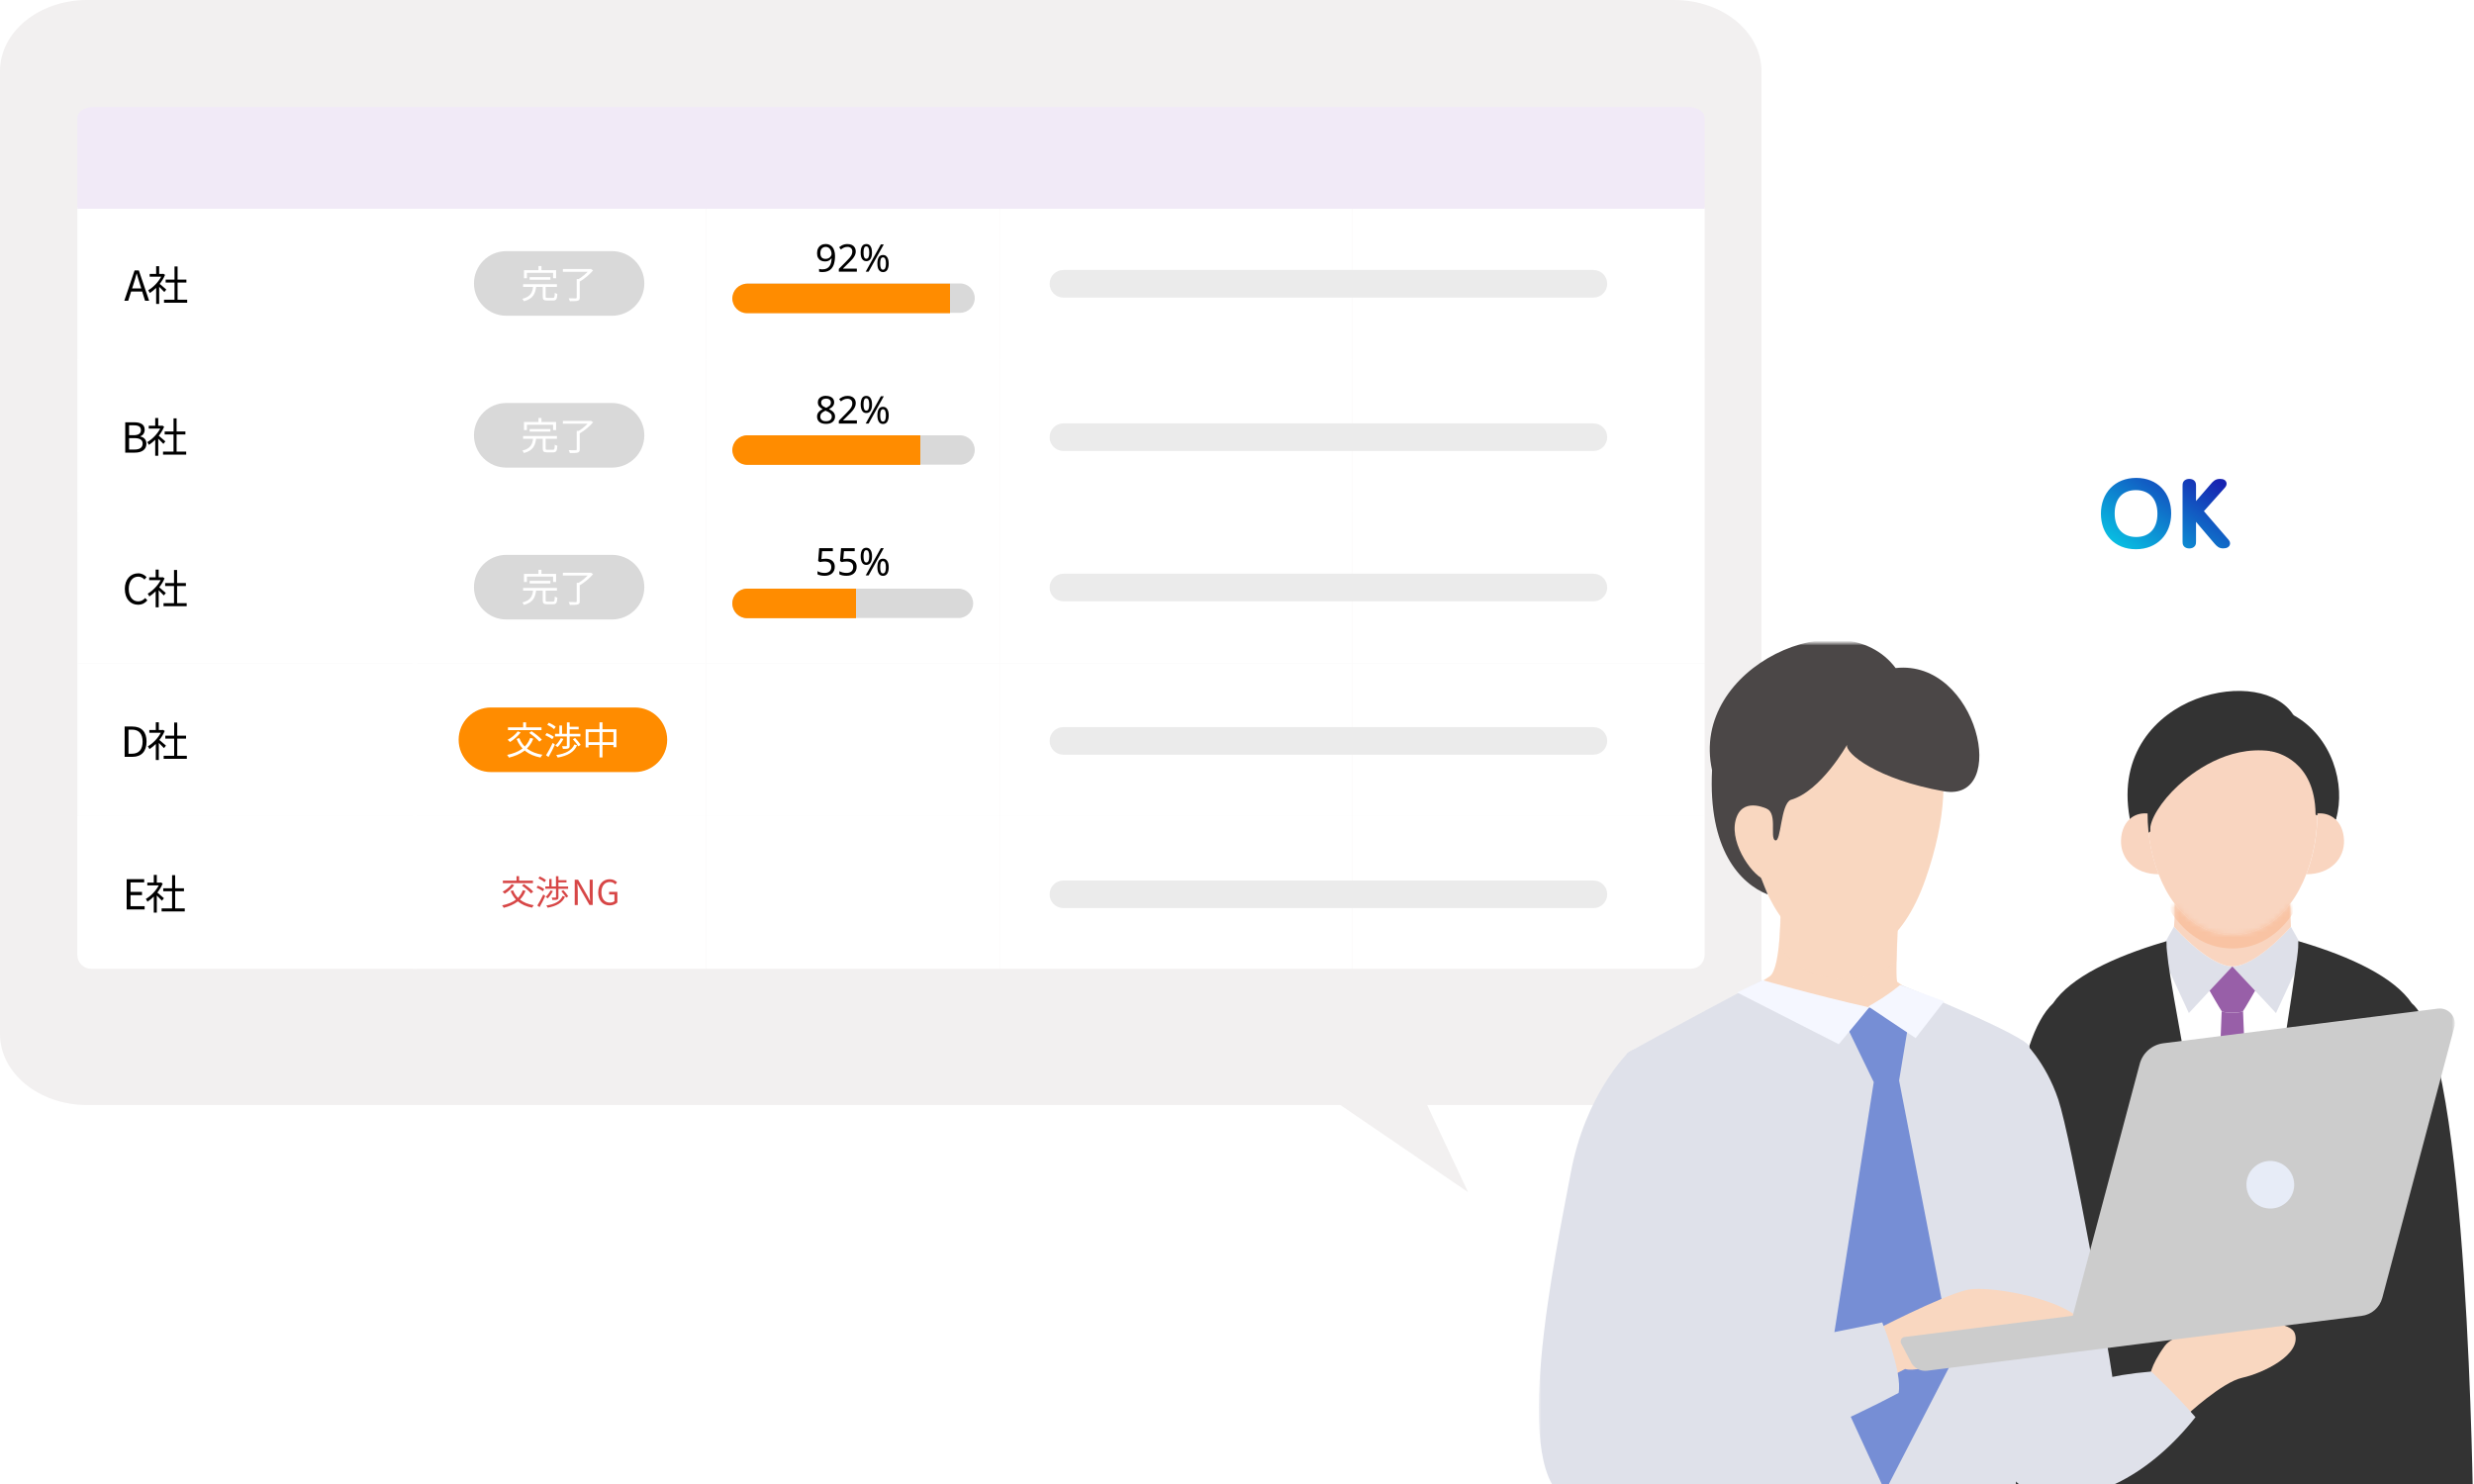 <svg width="500" height="300" viewBox="0 0 500 300" fill="none" xmlns="http://www.w3.org/2000/svg">
<g clip-path="url(#clip0_51_67283)">
<path d="M17.618 223.383H270.884L296.695 241L288.422 223.383H338.373C348.097 223.383 356 216.961 356 209.02V14.363C355.98 6.422 348.097 0 338.363 0H17.628C7.904 0 0 6.422 0 14.363V209.03C0 216.961 7.884 223.393 17.628 223.393L17.618 223.383Z" fill="#F2F0F0"/>
<path d="M15.64 41.86H84.29V72.73H15.64V41.86Z" fill="white"/>
<path d="M83.32 41.86H142.68V72.73H83.32V41.86Z" fill="white"/>
<path d="M102.32 50.77H123.69C127.3 50.77 130.22 53.69 130.22 57.3C130.22 60.91 127.3 63.83 123.69 63.83H102.32C98.71 63.83 95.79 60.91 95.79 57.3C95.79 53.69 98.71 50.77 102.32 50.77Z" fill="#D9D9D9"/>
<path d="M107.04 56.03H111.24V56.55H107.04V56.03ZM105.72 57.45H112.56V58H105.72V57.45ZM107.75 57.83H108.37C108.21 59.33 107.78 60.38 105.89 60.9C105.83 60.75 105.67 60.52 105.55 60.41C107.29 59.98 107.62 59.09 107.75 57.83ZM109.7 57.78H110.28V59.95C110.28 60.18 110.33 60.22 110.66 60.22H111.75C112.04 60.22 112.1 60.08 112.12 59.19C112.24 59.28 112.49 59.38 112.64 59.42C112.58 60.48 112.41 60.75 111.79 60.75H110.59C109.88 60.75 109.69 60.57 109.69 59.96V57.78H109.7ZM108.82 53.79H109.43V55.02H108.82V53.79ZM105.9 54.61H112.39V56.25H111.78V55.16H106.49V56.25H105.9V54.61ZM116.57 56.41H117.17V60.14C117.17 60.53 117.07 60.7 116.77 60.79C116.47 60.88 115.95 60.89 115.17 60.89C115.13 60.72 115.02 60.47 114.93 60.3C115.57 60.32 116.16 60.32 116.34 60.32C116.51 60.32 116.56 60.27 116.56 60.13V56.42L116.57 56.41ZM113.76 54.39H119.33V54.95H113.76V54.39ZM119.12 54.39H119.27L119.41 54.35L119.86 54.67C119.17 55.49 118.09 56.4 117.13 56.94C117.05 56.82 116.86 56.62 116.74 56.54C117.62 56.05 118.64 55.17 119.12 54.53V54.39Z" fill="white"/>
<path d="M142.68 41.86H202.04V72.73H142.68V41.86Z" fill="white"/>
<path d="M202.05 41.86H273.28V72.73H202.05V41.86Z" fill="white"/>
<path d="M273.28 41.86H344.51V72.73H273.28V41.86Z" fill="white"/>
<path d="M28.74 58.93H26.5L25.91 60.8H25.12L27.2 54.67H28.06L30.14 60.8H29.32L28.73 58.93H28.74ZM28.55 58.31L28.26 57.37C28.03 56.68 27.84 56.01 27.64 55.3H27.61C27.42 56.02 27.22 56.68 27 57.37L26.7 58.31H28.56H28.55Z" fill="black"/>
<path d="M33.219 59.04C32.999 58.8 32.539 58.33 32.169 57.98V61.44H31.559V58.2C31.14 58.61 30.709 58.96 30.279 59.24C30.209 59.08 30.049 58.8 29.95 58.68C30.95 58.1 31.989 57.05 32.569 55.94H30.25V55.37H31.559V53.81H32.169V55.37H32.9L33.01 55.34L33.359 55.57C33.099 56.21 32.719 56.83 32.279 57.39C32.669 57.7 33.4 58.34 33.609 58.53L33.219 59.03V59.04ZM37.83 60.59V61.2H33.15V60.59H35.27V57.12H33.48V56.52H35.27V53.87H35.889V56.52H37.669V57.12H35.889V60.59H37.84H37.83Z" fill="black"/>
<path d="M168.76 51.77C168.76 52.08 168.74 52.4 168.69 52.71C168.65 53.02 168.57 53.31 168.47 53.59C168.36 53.86 168.21 54.11 168.02 54.32C167.83 54.53 167.59 54.7 167.29 54.82C167 54.94 166.64 55 166.23 55C166.13 55 166.01 55 165.87 54.98C165.74 54.97 165.63 54.95 165.54 54.93V54.35C165.63 54.38 165.74 54.41 165.86 54.43C165.98 54.45 166.1 54.45 166.21 54.45C166.57 54.45 166.87 54.39 167.1 54.27C167.34 54.15 167.52 53.99 167.66 53.79C167.8 53.58 167.9 53.35 167.96 53.08C168.02 52.81 168.06 52.52 168.07 52.22H168.02C167.94 52.34 167.84 52.45 167.73 52.54C167.61 52.64 167.47 52.71 167.3 52.77C167.13 52.83 166.94 52.85 166.71 52.85C166.4 52.85 166.12 52.79 165.88 52.66C165.64 52.53 165.46 52.34 165.32 52.09C165.19 51.84 165.13 51.54 165.13 51.19C165.13 50.8 165.2 50.47 165.35 50.19C165.5 49.91 165.7 49.7 165.97 49.55C166.23 49.4 166.54 49.33 166.9 49.33C167.16 49.33 167.41 49.38 167.63 49.48C167.86 49.58 168.05 49.73 168.22 49.93C168.39 50.13 168.52 50.38 168.61 50.69C168.71 50.99 168.76 51.35 168.76 51.76V51.77ZM166.89 49.91C166.57 49.91 166.31 50.02 166.1 50.23C165.9 50.44 165.8 50.76 165.8 51.19C165.8 51.54 165.88 51.83 166.05 52.03C166.22 52.23 166.49 52.33 166.85 52.33C167.1 52.33 167.31 52.28 167.49 52.18C167.67 52.08 167.81 51.95 167.91 51.79C168.01 51.64 168.06 51.48 168.06 51.31C168.06 51.14 168.03 50.98 167.98 50.82C167.93 50.65 167.86 50.5 167.76 50.36C167.66 50.22 167.54 50.11 167.39 50.03C167.24 49.95 167.07 49.91 166.87 49.91H166.89ZM173.17 54.92H169.53V54.36L170.97 52.9C171.25 52.62 171.48 52.38 171.67 52.16C171.86 51.94 172 51.73 172.1 51.53C172.2 51.32 172.25 51.09 172.25 50.84C172.25 50.54 172.16 50.31 171.98 50.15C171.8 49.99 171.57 49.91 171.28 49.91C171.01 49.91 170.78 49.96 170.57 50.05C170.37 50.14 170.16 50.27 169.95 50.44L169.59 49.98C169.73 49.86 169.89 49.75 170.06 49.65C170.24 49.55 170.42 49.48 170.62 49.42C170.83 49.36 171.04 49.34 171.28 49.34C171.62 49.34 171.92 49.4 172.17 49.52C172.42 49.64 172.61 49.81 172.74 50.03C172.88 50.25 172.95 50.51 172.95 50.81C172.95 51.03 172.92 51.23 172.85 51.43C172.78 51.62 172.69 51.81 172.56 51.99C172.44 52.18 172.29 52.36 172.11 52.55C171.93 52.74 171.74 52.94 171.53 53.14L170.38 54.27V54.3H173.17V54.92ZM175.08 49.33C175.46 49.33 175.75 49.48 175.94 49.79C176.14 50.09 176.23 50.51 176.23 51.06C176.23 51.61 176.13 52.03 175.94 52.34C175.75 52.64 175.46 52.8 175.07 52.8C174.83 52.8 174.62 52.73 174.45 52.59C174.28 52.45 174.15 52.25 174.06 52C173.98 51.74 173.94 51.43 173.94 51.07C173.94 50.52 174.03 50.1 174.21 49.8C174.39 49.5 174.68 49.34 175.07 49.34L175.08 49.33ZM175.08 49.81C174.88 49.81 174.74 49.92 174.65 50.13C174.56 50.34 174.52 50.64 174.52 51.06C174.52 51.48 174.56 51.78 174.65 51.99C174.74 52.2 174.89 52.31 175.08 52.31C175.27 52.31 175.43 52.21 175.53 52C175.63 51.79 175.68 51.48 175.68 51.06C175.68 50.64 175.63 50.34 175.53 50.13C175.43 49.92 175.28 49.81 175.08 49.81ZM178.61 49.41L175.55 54.92H174.96L178.02 49.41H178.61ZM178.45 51.54C178.7 51.54 178.91 51.61 179.08 51.75C179.25 51.88 179.38 52.08 179.47 52.34C179.56 52.59 179.61 52.9 179.61 53.27C179.61 53.82 179.51 54.24 179.32 54.55C179.13 54.85 178.84 55.01 178.45 55.01C178.21 55.01 178 54.94 177.83 54.8C177.66 54.66 177.53 54.46 177.44 54.21C177.36 53.95 177.32 53.64 177.32 53.28C177.32 52.73 177.41 52.31 177.59 52.01C177.77 51.71 178.06 51.55 178.45 51.55V51.54ZM178.45 52.03C178.25 52.03 178.11 52.13 178.02 52.34C177.93 52.55 177.89 52.85 177.89 53.27C177.89 53.69 177.93 54 178.02 54.21C178.11 54.42 178.26 54.52 178.45 54.52C178.64 54.52 178.8 54.42 178.9 54.21C179 54 179.05 53.69 179.05 53.27C179.05 52.85 179 52.55 178.9 52.34C178.8 52.13 178.65 52.03 178.45 52.03Z" fill="black"/>
<path d="M194.03 57.3H151.29C149.649 57.3 148.32 58.63 148.32 60.27C148.32 61.91 149.649 63.24 151.29 63.24H194.03C195.67 63.24 197 61.91 197 60.27C197 58.63 195.67 57.3 194.03 57.3Z" fill="#D9D9D9"/>
<path d="M150.987 57.351H192V63.325H150.987C149.346 63.325 148 61.979 148 60.338C148 58.696 149.346 57.351 150.987 57.351Z" fill="#FF8C00"/>
<path d="M322.03 54.58H214.92C213.379 54.58 212.13 55.829 212.13 57.37C212.13 58.911 213.379 60.16 214.92 60.16H322.03C323.571 60.16 324.82 58.911 324.82 57.37C324.82 55.829 323.571 54.58 322.03 54.58Z" fill="#EBEBEB"/>
<path d="M15.64 72.56H84.29V103.43H15.64V72.56Z" fill="white"/>
<path d="M83.32 72.56H142.68V103.43H83.32V72.56Z" fill="white"/>
<path d="M102.32 81.47H123.69C127.3 81.47 130.22 84.39 130.22 88C130.22 91.61 127.3 94.53 123.69 94.53H102.32C98.71 94.53 95.79 91.61 95.79 88C95.79 84.39 98.71 81.47 102.32 81.47Z" fill="#D9D9D9"/>
<path d="M107.04 86.73H111.24V87.25H107.04V86.73ZM105.72 88.15H112.56V88.7H105.72V88.15ZM107.75 88.52H108.37C108.21 90.02 107.78 91.07 105.89 91.59C105.83 91.44 105.67 91.21 105.55 91.1C107.29 90.67 107.62 89.78 107.75 88.52ZM109.7 88.48H110.28V90.65C110.28 90.88 110.33 90.92 110.66 90.92H111.75C112.04 90.92 112.1 90.78 112.12 89.89C112.24 89.98 112.49 90.08 112.64 90.12C112.58 91.18 112.41 91.45 111.79 91.45H110.59C109.88 91.45 109.69 91.27 109.69 90.66V88.48H109.7ZM108.82 84.49H109.43V85.72H108.82V84.49ZM105.9 85.31H112.39V86.95H111.78V85.86H106.49V86.95H105.9V85.31ZM116.57 87.11H117.17V90.84C117.17 91.23 117.07 91.4 116.77 91.49C116.47 91.58 115.95 91.59 115.17 91.59C115.13 91.42 115.02 91.17 114.93 91C115.57 91.02 116.16 91.02 116.34 91.02C116.51 91.02 116.56 90.97 116.56 90.83V87.12L116.57 87.11ZM113.76 85.09H119.33V85.65H113.76V85.09ZM119.12 85.09H119.27L119.41 85.05L119.86 85.37C119.17 86.19 118.09 87.1 117.13 87.64C117.05 87.52 116.86 87.32 116.74 87.24C117.62 86.75 118.64 85.87 119.12 85.23V85.09Z" fill="white"/>
<path d="M142.68 72.56H202.04V103.43H142.68V72.56Z" fill="white"/>
<path d="M166.94 80.03C167.42 80.03 167.82 80.14 168.13 80.37C168.44 80.6 168.59 80.92 168.59 81.35C168.59 81.57 168.54 81.76 168.44 81.93C168.35 82.09 168.22 82.24 168.06 82.37C167.9 82.49 167.73 82.6 167.54 82.7C167.77 82.81 167.97 82.94 168.16 83.07C168.35 83.2 168.49 83.36 168.6 83.54C168.71 83.72 168.77 83.94 168.77 84.19C168.77 84.65 168.6 85.02 168.28 85.29C167.95 85.56 167.51 85.69 166.97 85.69C166.37 85.69 165.92 85.56 165.6 85.3C165.29 85.04 165.13 84.67 165.13 84.2C165.13 83.95 165.18 83.74 165.28 83.55C165.39 83.36 165.53 83.2 165.7 83.06C165.87 82.93 166.06 82.81 166.26 82.72C165.99 82.57 165.76 82.38 165.57 82.16C165.38 81.94 165.29 81.66 165.29 81.32C165.29 81.04 165.36 80.81 165.51 80.61C165.65 80.41 165.85 80.27 166.1 80.16C166.35 80.06 166.63 80.01 166.94 80.01V80.03ZM166.93 80.58C166.64 80.58 166.41 80.65 166.23 80.79C166.05 80.92 165.96 81.12 165.96 81.38C165.96 81.57 166 81.73 166.09 81.86C166.18 81.99 166.31 82.1 166.46 82.19C166.61 82.28 166.78 82.36 166.97 82.44C167.24 82.33 167.46 82.19 167.64 82.03C167.83 81.87 167.92 81.65 167.92 81.37C167.92 81.11 167.83 80.92 167.65 80.78C167.47 80.64 167.23 80.57 166.93 80.57V80.58ZM165.78 84.22C165.78 84.49 165.87 84.71 166.07 84.89C166.26 85.07 166.55 85.15 166.95 85.15C167.33 85.15 167.61 85.06 167.81 84.89C168.01 84.71 168.11 84.48 168.11 84.2C168.11 83.93 168 83.71 167.79 83.54C167.58 83.36 167.3 83.2 166.95 83.07L166.83 83.02C166.49 83.17 166.23 83.34 166.05 83.52C165.87 83.71 165.79 83.94 165.79 84.22H165.78ZM173.17 85.62H169.53V85.06L170.97 83.6C171.24 83.32 171.47 83.08 171.66 82.86C171.86 82.64 172 82.43 172.1 82.23C172.2 82.03 172.25 81.8 172.25 81.54C172.25 81.24 172.16 81.01 171.98 80.85C171.8 80.69 171.57 80.61 171.28 80.61C171.01 80.61 170.77 80.66 170.57 80.75C170.37 80.84 170.16 80.97 169.95 81.14L169.59 80.68C169.81 80.5 170.05 80.35 170.33 80.22C170.61 80.09 170.93 80.03 171.28 80.03C171.79 80.03 172.2 80.16 172.5 80.42C172.8 80.68 172.95 81.04 172.95 81.49C172.95 81.78 172.89 82.05 172.77 82.3C172.65 82.55 172.49 82.8 172.28 83.05C172.07 83.3 171.82 83.56 171.54 83.83L170.39 84.96V84.99H173.18V85.61L173.17 85.62ZM175.08 80.03C175.46 80.03 175.74 80.18 175.94 80.49C176.14 80.79 176.24 81.21 176.24 81.76C176.24 82.31 176.14 82.73 175.95 83.04C175.76 83.34 175.47 83.5 175.08 83.5C174.71 83.5 174.43 83.35 174.24 83.04C174.05 82.73 173.95 82.3 173.95 81.76C173.95 81.22 174.04 80.79 174.22 80.49C174.4 80.19 174.69 80.03 175.08 80.03ZM178.61 80.11L175.55 85.62H174.96L178.02 80.11H178.61ZM175.08 80.51C174.88 80.51 174.74 80.62 174.65 80.83C174.56 81.04 174.52 81.34 174.52 81.76C174.52 82.18 174.56 82.48 174.65 82.69C174.74 82.9 174.89 83.01 175.08 83.01C175.48 83.01 175.67 82.59 175.67 81.76C175.67 80.93 175.47 80.52 175.08 80.52V80.51ZM178.45 82.24C178.83 82.24 179.11 82.39 179.31 82.7C179.51 83 179.61 83.42 179.61 83.97C179.61 84.52 179.51 84.94 179.32 85.25C179.13 85.55 178.84 85.71 178.45 85.71C178.08 85.71 177.8 85.56 177.61 85.25C177.42 84.94 177.32 84.51 177.32 83.97C177.32 83.43 177.41 83 177.59 82.7C177.77 82.4 178.06 82.24 178.45 82.24ZM178.45 82.73C178.25 82.73 178.11 82.83 178.02 83.04C177.93 83.25 177.89 83.55 177.89 83.97C177.89 84.39 177.93 84.7 178.02 84.91C178.11 85.12 178.26 85.22 178.45 85.22C178.85 85.22 179.04 84.8 179.04 83.97C179.04 83.14 178.84 82.74 178.45 82.74V82.73Z" fill="black"/>
<path d="M194.03 88H151.29C149.649 88 148.32 89.33 148.32 90.97C148.32 92.61 149.649 93.94 151.29 93.94H194.03C195.67 93.94 197 92.61 197 90.97C197 89.33 195.67 88 194.03 88Z" fill="#D9D9D9"/>
<path d="M150.987 88H186V93.974H150.987C149.346 93.974 148 92.628 148 90.987C148 89.346 149.346 88 150.987 88Z" fill="#FF8C00"/>
<path d="M202.05 72.56H273.28V103.43H202.05V72.56Z" fill="white"/>
<path d="M273.28 72.56H344.51V103.43H273.28V72.56Z" fill="white"/>
<path d="M25.31 85.37H27.13C28.38 85.37 29.24 85.79 29.24 86.87C29.24 87.48 28.91 88.02 28.34 88.2V88.24C29.08 88.38 29.59 88.87 29.59 89.7C29.59 90.9 28.64 91.5 27.27 91.5H25.31V85.37ZM27 87.98C28.05 87.98 28.48 87.59 28.48 86.97C28.48 86.25 27.99 85.98 27.03 85.98H26.09V87.98H27ZM27.16 90.88C28.21 90.88 28.83 90.5 28.83 89.67C28.83 88.91 28.23 88.57 27.16 88.57H26.09V90.88H27.16Z" fill="black"/>
<path d="M33.03 89.74C32.81 89.5 32.35 89.03 31.98 88.68V92.14H31.37V88.9C30.95 89.31 30.52 89.66 30.09 89.94C30.02 89.78 29.86 89.5 29.76 89.38C30.76 88.8 31.8 87.75 32.38 86.64H30.06V86.07H31.37V84.51H31.98V86.07H32.71L32.82 86.04L33.17 86.27C32.91 86.91 32.53 87.53 32.09 88.09C32.48 88.4 33.21 89.04 33.42 89.23L33.03 89.73V89.74ZM37.63 91.29V91.9H32.95V91.29H35.07V87.82H33.28V87.22H35.07V84.57H35.69V87.22H37.47V87.82H35.69V91.29H37.64H37.63Z" fill="black"/>
<path d="M322.03 85.59H214.92C213.379 85.59 212.13 86.839 212.13 88.38C212.13 89.921 213.379 91.17 214.92 91.17H322.03C323.571 91.17 324.82 89.921 324.82 88.38C324.82 86.839 323.571 85.59 322.03 85.59Z" fill="#EBEBEB"/>
<path d="M15.64 103.26H84.29V134.13H15.64V103.26Z" fill="white"/>
<path d="M83.32 103.26H142.68V134.13H83.32V103.26Z" fill="white"/>
<path d="M102.32 112.17H123.69C127.3 112.17 130.22 115.09 130.22 118.7C130.22 122.31 127.3 125.23 123.69 125.23H102.32C98.71 125.23 95.79 122.31 95.79 118.7C95.79 115.09 98.71 112.17 102.32 112.17Z" fill="#D9D9D9"/>
<path d="M107.04 117.43H111.24V117.95H107.04V117.43ZM105.72 118.85H112.56V119.4H105.72V118.85ZM107.75 119.22H108.37C108.21 120.72 107.78 121.77 105.89 122.29C105.83 122.14 105.67 121.91 105.55 121.8C107.29 121.37 107.62 120.48 107.75 119.22ZM109.7 119.18H110.28V121.35C110.28 121.58 110.33 121.62 110.66 121.62H111.75C112.04 121.62 112.1 121.48 112.12 120.59C112.24 120.68 112.49 120.78 112.64 120.82C112.58 121.88 112.41 122.15 111.79 122.15H110.59C109.88 122.15 109.69 121.97 109.69 121.36V119.18H109.7ZM108.82 115.19H109.43V116.42H108.82V115.19ZM105.9 116.01H112.39V117.65H111.78V116.56H106.49V117.65H105.9V116.01ZM116.57 117.81H117.17V121.54C117.17 121.93 117.07 122.1 116.77 122.19C116.47 122.28 115.95 122.29 115.17 122.29C115.13 122.12 115.02 121.87 114.93 121.7C115.57 121.72 116.16 121.72 116.34 121.72C116.51 121.72 116.56 121.67 116.56 121.53V117.82L116.57 117.81ZM113.76 115.79H119.33V116.35H113.76V115.79ZM119.12 115.79H119.27L119.41 115.75L119.86 116.07C119.17 116.89 118.09 117.8 117.13 118.34C117.05 118.22 116.86 118.02 116.74 117.94C117.62 117.45 118.64 116.57 119.12 115.93V115.79Z" fill="white"/>
<path d="M142.68 103.26H202.04V134.13H142.68V103.26Z" fill="white"/>
<path d="M202.05 103.26H273.28V134.13H202.05V103.26Z" fill="white"/>
<path d="M273.28 103.26H344.51V134.13H273.28V103.26Z" fill="white"/>
<path d="M25.22 119.09C25.22 117.11 26.38 115.9 27.94 115.9C28.68 115.9 29.27 116.27 29.62 116.66L29.2 117.16C28.88 116.82 28.47 116.57 27.95 116.57C26.79 116.57 26.02 117.52 26.02 119.05C26.02 120.58 26.76 121.57 27.93 121.57C28.51 121.57 28.96 121.31 29.35 120.89L29.78 121.37C29.3 121.93 28.69 122.25 27.9 122.25C26.38 122.25 25.23 121.07 25.23 119.08L25.22 119.09Z" fill="black"/>
<path d="M33.12 120.38C32.9 120.14 32.44 119.67 32.07 119.32V122.78H31.46V119.54C31.04 119.95 30.61 120.3 30.18 120.58C30.11 120.42 29.95 120.14 29.85 120.02C30.85 119.44 31.89 118.39 32.47 117.28H30.15V116.71H31.46V115.15H32.07V116.71H32.8L32.91 116.68L33.26 116.91C33 117.55 32.62 118.17 32.18 118.73C32.57 119.04 33.3 119.68 33.51 119.87L33.12 120.37V120.38ZM37.73 121.94V122.55H33.05V121.94H35.17V118.47H33.38V117.87H35.17V115.22H35.79V117.87H37.57V118.47H35.79V121.94H37.74H37.73Z" fill="black"/>
<path d="M166.86 112.94C167.42 112.94 167.87 113.08 168.2 113.36C168.54 113.64 168.71 114.04 168.71 114.56C168.71 115.13 168.53 115.58 168.16 115.91C167.8 116.23 167.3 116.4 166.65 116.4C166.36 116.4 166.09 116.37 165.85 116.32C165.6 116.27 165.39 116.19 165.22 116.1V115.46C165.41 115.57 165.63 115.66 165.89 115.73C166.16 115.79 166.41 115.82 166.65 115.82C167.06 115.82 167.38 115.73 167.63 115.53C167.88 115.33 168.01 115.03 168.01 114.63C168.01 114.27 167.9 113.99 167.68 113.8C167.46 113.6 167.11 113.51 166.63 113.51C166.49 113.51 166.32 113.52 166.14 113.55C165.95 113.58 165.81 113.6 165.69 113.63L165.35 113.41L165.56 110.81H168.32V111.43H166.14L166.01 113.03C166.1 113.01 166.22 113 166.36 112.98C166.51 112.96 166.67 112.95 166.85 112.95L166.86 112.94ZM171.28 112.94C171.84 112.94 172.29 113.08 172.62 113.36C172.96 113.64 173.13 114.04 173.13 114.56C173.13 115.13 172.95 115.58 172.58 115.91C172.22 116.23 171.72 116.4 171.07 116.4C170.78 116.4 170.51 116.37 170.27 116.32C170.02 116.27 169.81 116.19 169.64 116.1V115.46C169.83 115.57 170.05 115.66 170.31 115.73C170.58 115.79 170.83 115.82 171.07 115.82C171.48 115.82 171.8 115.73 172.05 115.53C172.3 115.33 172.43 115.03 172.43 114.63C172.43 114.27 172.32 113.99 172.1 113.8C171.88 113.6 171.53 113.51 171.05 113.51C170.91 113.51 170.74 113.52 170.56 113.55C170.37 113.58 170.23 113.6 170.11 113.63L169.77 113.41L169.98 110.81H172.74V111.43H170.56L170.43 113.03C170.52 113.01 170.64 113 170.78 112.98C170.92 112.96 171.09 112.95 171.27 112.95L171.28 112.94ZM175.08 110.73C175.46 110.73 175.74 110.88 175.94 111.19C176.14 111.49 176.24 111.91 176.24 112.46C176.24 113.01 176.14 113.43 175.95 113.74C175.76 114.04 175.47 114.2 175.08 114.2C174.71 114.2 174.43 114.05 174.24 113.74C174.05 113.43 173.95 113 173.95 112.46C173.95 111.92 174.04 111.49 174.22 111.19C174.4 110.89 174.69 110.73 175.08 110.73ZM178.61 110.81L175.55 116.32H174.96L178.02 110.81H178.61ZM175.08 111.21C174.88 111.21 174.74 111.32 174.65 111.53C174.56 111.74 174.52 112.04 174.52 112.46C174.52 112.88 174.56 113.18 174.65 113.39C174.74 113.6 174.89 113.71 175.08 113.71C175.48 113.71 175.67 113.29 175.67 112.46C175.67 111.63 175.47 111.22 175.08 111.22V111.21ZM178.45 112.94C178.83 112.94 179.11 113.09 179.31 113.4C179.51 113.7 179.61 114.12 179.61 114.67C179.61 115.22 179.51 115.64 179.32 115.95C179.13 116.25 178.84 116.41 178.45 116.41C178.08 116.41 177.8 116.26 177.61 115.95C177.42 115.64 177.32 115.21 177.32 114.67C177.32 114.13 177.41 113.7 177.59 113.4C177.77 113.1 178.06 112.94 178.45 112.94ZM178.45 113.43C178.25 113.43 178.11 113.53 178.02 113.74C177.93 113.95 177.89 114.25 177.89 114.67C177.89 115.09 177.93 115.4 178.02 115.61C178.11 115.82 178.26 115.92 178.45 115.92C178.85 115.92 179.04 115.5 179.04 114.67C179.04 113.84 178.84 113.44 178.45 113.44V113.43Z" fill="black"/>
<path d="M193.71 119H150.97C149.33 119 148 120.33 148 121.97C148 123.61 149.33 124.94 150.97 124.94H193.71C195.351 124.94 196.68 123.61 196.68 121.97C196.68 120.33 195.351 119 193.71 119Z" fill="#D9D9D9"/>
<path d="M150.987 119H173V124.974H150.987C149.346 124.974 148 123.628 148 121.987C148 120.346 149.346 119 150.987 119Z" fill="#FF8C00"/>
<path d="M322.03 115.98H214.92C213.379 115.98 212.13 117.23 212.13 118.77C212.13 120.311 213.379 121.56 214.92 121.56H322.03C323.571 121.56 324.82 120.311 324.82 118.77C324.82 117.23 323.571 115.98 322.03 115.98Z" fill="#EBEBEB"/>
<path d="M15.64 134.11H84.29V164.98H15.64V134.11Z" fill="white"/>
<path d="M83.32 134.11H142.68V164.98H83.32V134.11Z" fill="white"/>
<path d="M107.04 148.28H111.24V148.8H107.04V148.28ZM105.72 149.7H112.56V150.25H105.72V149.7ZM107.75 150.08H108.37C108.21 151.58 107.78 152.63 105.89 153.15C105.83 153 105.67 152.77 105.55 152.66C107.29 152.23 107.62 151.34 107.75 150.08ZM109.7 150.03H110.28V152.2C110.28 152.43 110.33 152.47 110.66 152.47H111.75C112.04 152.47 112.1 152.33 112.12 151.44C112.24 151.53 112.49 151.63 112.64 151.67C112.58 152.73 112.41 153 111.79 153H110.59C109.88 153 109.69 152.82 109.69 152.21V150.03H109.7ZM108.82 146.04H109.43V147.27H108.82V146.04ZM105.9 146.87H112.39V148.51H111.78V147.42H106.49V148.51H105.9V146.87ZM116.57 148.67H117.17V152.4C117.17 152.79 117.07 152.96 116.77 153.05C116.47 153.14 115.95 153.15 115.17 153.15C115.13 152.98 115.02 152.73 114.93 152.56C115.57 152.58 116.16 152.58 116.34 152.58C116.51 152.58 116.56 152.53 116.56 152.39V148.68L116.57 148.67ZM113.76 146.64H119.33V147.2H113.76V146.64ZM119.12 146.64H119.27L119.41 146.6L119.86 146.92C119.17 147.74 118.09 148.65 117.13 149.19C117.05 149.07 116.86 148.87 116.74 148.79C117.62 148.3 118.64 147.42 119.12 146.78V146.64Z" fill="white"/>
<path d="M142.68 134.11H202.04V164.98H142.68V134.11Z" fill="white"/>
<path d="M202.05 134.11H273.28V164.98H202.05V134.11Z" fill="white"/>
<path d="M273.28 134.11H344.51V164.98H273.28V134.11Z" fill="white"/>
<path d="M25.19 146.87H26.73C28.61 146.87 29.62 147.96 29.62 149.91C29.62 151.86 28.61 153 26.76 153H25.19V146.87ZM26.66 152.37C28.11 152.37 28.82 151.47 28.82 149.92C28.82 148.37 28.11 147.5 26.66 147.5H25.97V152.37H26.66Z" fill="black"/>
<path d="M33.15 151.24C32.93 151 32.47 150.53 32.1 150.18V153.64H31.49V150.4C31.07 150.81 30.64 151.16 30.21 151.44C30.14 151.28 29.98 151 29.88 150.88C30.88 150.3 31.92 149.25 32.5 148.14H30.18V147.57H31.49V146.01H32.1V147.57H32.83L32.94 147.54L33.29 147.77C33.03 148.41 32.65 149.03 32.21 149.59C32.6 149.9 33.33 150.54 33.54 150.73L33.15 151.23V151.24ZM37.76 152.79V153.4H33.08V152.79H35.2V149.32H33.41V148.72H35.2V146.07H35.82V148.72H37.6V149.32H35.82V152.79H37.77H37.76Z" fill="black"/>
<path d="M99.22 143.02H128.31C131.92 143.02 134.84 145.94 134.84 149.55C134.84 153.16 131.92 156.08 128.31 156.08H99.22C95.61 156.08 92.69 153.16 92.69 149.55C92.69 145.94 95.61 143.02 99.22 143.02Z" fill="#FF8C00"/>
<path d="M107.16 149.17L107.779 149.34C106.929 151.49 105.229 152.57 102.859 153.16C102.799 153.01 102.61 152.75 102.49 152.61C104.83 152.12 106.45 151.12 107.16 149.17ZM104.639 147.85L105.229 148.07C104.679 148.81 103.82 149.54 103.07 150.01C102.97 149.89 102.75 149.66 102.6 149.55C103.36 149.15 104.169 148.51 104.639 147.85ZM104.949 149.21C105.669 151.04 107.23 152.19 109.63 152.58C109.5 152.71 109.33 152.97 109.24 153.14C106.78 152.67 105.229 151.43 104.399 149.38L104.949 149.21ZM102.66 147.04H109.439V147.6H102.66V147.04ZM105.729 146.03H106.32V147.41H105.729V146.03ZM106.949 148.17L107.429 147.82C108.159 148.31 109.069 149.02 109.509 149.53L109.009 149.93C108.589 149.42 107.7 148.67 106.96 148.17H106.949ZM112.17 148.35H117.299V148.88H112.17V148.35ZM114.88 146.92H116.95V147.44H114.88V146.92ZM114.57 146.04H115.13V148.64H114.57V146.04ZM113.049 146.67H113.589V148.63H113.049V146.67ZM115.769 149.44L116.23 149.19C116.64 149.61 117.13 150.21 117.35 150.59L116.859 150.88C116.659 150.49 116.189 149.88 115.769 149.44ZM113.35 149.23L113.869 149.38C113.569 149.98 113.109 150.62 112.689 151.03C112.589 150.94 112.369 150.78 112.239 150.7C112.659 150.32 113.079 149.77 113.339 149.23H113.35ZM116.089 150.49L116.63 150.67C116.02 152.06 114.709 152.79 112.709 153.15C112.659 153 112.519 152.78 112.41 152.64C114.29 152.37 115.539 151.73 116.089 150.49ZM114.57 148.84H115.13V150.75C115.13 151.05 115.069 151.21 114.839 151.3C114.619 151.39 114.28 151.39 113.76 151.39C113.74 151.22 113.659 151.01 113.589 150.85C113.979 150.87 114.319 150.85 114.439 150.85C114.539 150.85 114.559 150.82 114.559 150.73V148.82L114.57 148.84ZM110.6 146.52L110.919 146.1C111.409 146.31 112.019 146.66 112.309 146.93L111.979 147.4C111.689 147.12 111.09 146.75 110.6 146.52ZM110.189 148.62L110.509 148.19C110.999 148.38 111.629 148.71 111.939 148.96L111.609 149.44C111.309 149.18 110.699 148.83 110.199 148.62H110.189ZM110.359 152.68C110.749 152.08 111.29 151.06 111.71 150.17L112.149 150.52C111.779 151.34 111.289 152.32 110.859 153.03L110.359 152.68ZM118.359 147.42H124.579V151.05H123.98V147.99H118.939V151.09H118.359V147.42ZM118.67 150.04H124.329V150.6H118.67V150.04ZM121.16 146.03H121.76V153.12H121.16V146.03Z" fill="white"/>
<path d="M322.03 146.99H214.92C213.379 146.99 212.13 148.239 212.13 149.78C212.13 151.321 213.379 152.57 214.92 152.57H322.03C323.571 152.57 324.82 151.321 324.82 149.78C324.82 148.239 323.571 146.99 322.03 146.99Z" fill="#EBEBEB"/>
<path d="M15.64 164.97H84.29V195.84H18.42C16.88 195.84 15.63 194.59 15.63 193.05V164.97H15.64Z" fill="white"/>
<path d="M83.32 164.97H142.68V195.84H83.32V164.97Z" fill="white"/>
<path d="M142.68 164.97H202.04V195.84H142.68V164.97Z" fill="white"/>
<path d="M202.05 164.97H273.28V195.84H202.05V164.97Z" fill="white"/>
<path d="M273.28 164.97H344.51V193.05C344.51 194.59 343.26 195.84 341.72 195.84H273.28V164.97Z" fill="white"/>
<path d="M25.6 177.73H29.14V178.38H26.38V180.3H28.7V180.96H26.38V183.19H29.23V183.85H25.6V177.72V177.73Z" fill="black"/>
<path d="M32.74 182.09C32.52 181.85 32.06 181.38 31.69 181.03V184.49H31.08V181.25C30.66 181.66 30.23 182.01 29.8 182.29C29.73 182.13 29.57 181.85 29.47 181.73C30.47 181.15 31.51 180.1 32.09 178.99H29.77V178.42H31.08V176.86H31.69V178.42H32.42L32.53 178.39L32.88 178.62C32.62 179.26 32.24 179.88 31.8 180.44C32.19 180.75 32.92 181.39 33.13 181.58L32.74 182.08V182.09ZM37.34 183.64V184.25H32.66V183.64H34.78V180.17H32.99V179.57H34.78V176.92H35.4V179.57H37.18V180.17H35.4V183.64H37.35H37.34Z" fill="black"/>
<path d="M106.21 180.09C105.94 180.8 105.55 181.38 105.07 181.85C105.79 182.42 106.73 182.81 107.88 183C107.76 183.11 107.61 183.35 107.54 183.49C106.36 183.27 105.41 182.84 104.66 182.22C103.89 182.83 102.93 183.23 101.8 183.52C101.75 183.39 101.58 183.15 101.47 183.03C102.6 182.79 103.55 182.42 104.28 181.86C103.83 181.38 103.46 180.81 103.19 180.13L103.69 179.98C103.92 180.57 104.26 181.08 104.68 181.52C105.1 181.09 105.44 180.58 105.67 179.95L106.21 180.1V180.09ZM103.93 178.94C103.45 179.6 102.67 180.26 102 180.68C101.9 180.57 101.71 180.36 101.57 180.27C102.25 179.91 102.98 179.33 103.41 178.74L103.93 178.94ZM107.71 178.53H101.63V178.03H104.39V177.12H104.91V178.03H107.71V178.53ZM105.9 178.71C106.55 179.15 107.37 179.79 107.77 180.25L107.32 180.61C106.95 180.16 106.15 179.49 105.49 179.03L105.9 178.72V178.71Z" fill="#D74646"/>
<path d="M109.7 180.17C109.43 179.93 108.88 179.62 108.43 179.43L108.72 179.04C109.16 179.21 109.72 179.51 110 179.74L109.71 180.17H109.7ZM108.59 183.07C108.94 182.53 109.43 181.62 109.8 180.82L110.2 181.13C109.87 181.87 109.42 182.73 109.05 183.38L108.6 183.06L108.59 183.07ZM110.04 178.34C109.78 178.09 109.24 177.76 108.81 177.56L109.09 177.18C109.53 177.37 110.08 177.68 110.35 177.93L110.05 178.34H110.04ZM112.37 179.67H110.21V179.2H111V177.69H111.48V179.2H112.36V177.13H112.86V177.93H114.49V178.39H112.86V179.21H114.82V179.68H112.86V181.36C112.86 181.63 112.82 181.76 112.62 181.85C112.43 181.93 112.12 181.93 111.64 181.93C111.63 181.78 111.56 181.6 111.49 181.45C111.85 181.46 112.15 181.45 112.25 181.45C112.35 181.45 112.37 181.42 112.37 181.35V179.68V179.67ZM111.75 180.12C111.47 180.66 111.07 181.24 110.69 181.61C110.6 181.53 110.4 181.38 110.28 181.32C110.66 180.98 111.03 180.48 111.27 180L111.74 180.13L111.75 180.12ZM114.2 181.27C113.66 182.51 112.48 183.17 110.68 183.5C110.63 183.36 110.52 183.17 110.41 183.05C112.11 182.8 113.21 182.23 113.71 181.12L114.19 181.28L114.2 181.27ZM113.85 179.95C114.21 180.33 114.65 180.86 114.85 181.2L114.42 181.46C114.23 181.11 113.81 180.57 113.44 180.17L113.84 179.95H113.85Z" fill="#D74646"/>
<path d="M116.16 177.84H116.83L118.69 181.06L119.23 182.11H119.26C119.23 181.59 119.18 181.02 119.18 180.49V177.83H119.79V182.95H119.13L117.27 179.72L116.72 178.67H116.69C116.72 179.19 116.77 179.73 116.77 180.27V182.96H116.15V177.84H116.16Z" fill="#D74646"/>
<path d="M120.9 180.4C120.9 178.75 121.89 177.74 123.24 177.74C123.95 177.74 124.42 178.06 124.71 178.37L124.36 178.79C124.1 178.52 123.77 178.3 123.25 178.3C122.22 178.3 121.55 179.1 121.55 180.37C121.55 181.64 122.16 182.47 123.25 182.47C123.62 182.47 123.98 182.36 124.18 182.17V180.83H123.1V180.29H124.77V182.44C124.44 182.78 123.88 183.03 123.19 183.03C121.84 183.03 120.89 182.05 120.89 180.38L120.9 180.4Z" fill="#D74646"/>
<path d="M322.03 178H214.92C213.379 178 212.13 179.249 212.13 180.79C212.13 182.331 213.379 183.58 214.92 183.58H322.03C323.571 183.58 324.82 182.331 324.82 180.79C324.82 179.249 323.571 178 322.03 178Z" fill="#EBEBEB"/>
<path d="M18.93 21.63H341.23C343.05 21.63 344.52 22.59 344.52 23.78V42.2H15.64V23.78C15.64 22.59 17.11 21.63 18.93 21.63Z" fill="#F1EAF7"/>
<path d="M458.9 151.49C461.41 151.9 468.16 154.33 468.33 164.45C468.33 168.67 467.57 172.95 466.11 176.72C465.26 178.91 464.19 180.95 462.86 182.69C459.99 186.52 456.06 189 451.18 189C446.3 189 442.37 186.51 439.5 182.69C438.19 180.95 437.11 178.94 436.26 176.73C435.18 173.99 434.48 170.99 434.18 167.92C433.91 162.96 445.73 149.76 458.89 151.49H458.91H458.9Z" fill="#F9D5C0"/>
<path d="M458.9 151.49C445.74 149.78 433.92 162.96 434.19 167.92C434.07 166.77 434.02 165.61 434.02 164.45C432.79 164.33 431.65 164.63 430.75 165.28C426.35 141.1 456.84 134.41 463.23 144.8C471.03 149.07 473.75 158.52 471.76 165.41C470.83 164.68 469.65 164.31 468.32 164.45C468.15 154.33 461.4 151.9 458.89 151.49H458.9Z" fill="#333333"/>
<path d="M459.98 204.81C459.98 204.81 463.46 197.24 464.61 194.77C463.35 204.46 459.3 227.74 458.25 234.87H454.57L453.32 204.38C453.75 203.78 455.76 200.26 455.76 200.26C457.45 202.07 459.14 203.91 459.97 204.79V204.81H459.98Z" fill="white"/>
<path d="M437.74 194.79C438.88 197.26 442.37 204.81 442.37 204.81C443.2 203.91 444.89 202.09 446.59 200.28C446.59 200.28 448.6 203.8 449.03 204.4L447.79 234.89H444.11C443.06 227.77 439.02 204.5 437.75 194.81V194.79H437.74Z" fill="white"/>
<path d="M439.37 187.33C440.07 188.19 446.62 195.35 451.19 195.36C451.19 195.36 448.9 197.8 446.59 200.27C444.9 202.08 443.2 203.92 442.37 204.8C442.37 204.8 438.89 197.25 437.74 194.78C437.49 192.92 437.36 191.58 437.36 190.91C437.63 190.38 439.37 187.32 439.37 187.32V187.33Z" fill="#DEE0E9"/>
<path d="M462.98 187.33C462.98 187.33 464.72 190.38 464.99 190.92C464.99 191.58 464.84 192.93 464.61 194.77C463.46 197.24 459.98 204.81 459.98 204.81C459.15 203.91 457.46 202.07 455.76 200.28C453.45 197.81 451.16 195.37 451.16 195.37C455.72 195.34 462.28 188.2 462.98 187.34V187.33Z" fill="#DEE0E9"/>
<path d="M451.19 188.96C456.07 188.96 460 186.47 462.87 182.65C462.87 184.13 462.92 185.92 463 187.33C462.3 188.19 455.75 195.35 451.19 195.36C446.63 195.33 440.07 188.19 439.37 187.33C439.54 185.62 439.5 184.13 439.5 182.65C442.37 186.48 446.3 188.96 451.18 188.96H451.19Z" fill="#F9D5C0"/>
<mask id="mask0_51_67283" style="mask-type:alpha" maskUnits="userSpaceOnUse" x="439" y="182" width="24" height="14">
<path d="M451.19 188.96C456.07 188.96 460 186.47 462.87 182.65C462.87 184.13 462.92 185.92 463 187.33C462.3 188.19 455.75 195.35 451.19 195.36C446.63 195.33 440.07 188.19 439.37 187.33C439.54 185.62 439.5 184.13 439.5 182.65C442.37 186.48 446.3 188.96 451.18 188.96H451.19Z" fill="#F9D5C0"/>
</mask>
<g mask="url(#mask0_51_67283)">
<path d="M468.33 167.19C468.33 171.41 467.57 175.69 466.11 179.46C465.26 181.65 464.19 183.69 462.86 185.43C459.99 189.26 456.06 191.74 451.18 191.74C446.3 191.74 442.37 189.25 439.5 185.43C438.19 183.69 437.11 181.66 436.25 179.46C434.79 175.69 434.03 171.41 434.03 167.19C434.18 161.38 456.03 168.1 457.08 152.17C459.19 163.59 466.56 167.04 468.33 167.19Z" fill="#F9C3A3"/>
</g>
<path d="M453.32 204.4C453 204.83 449.32 204.83 449 204.4C448.57 203.8 446.56 200.28 446.56 200.28C448.87 197.81 451.16 195.37 451.16 195.37C451.16 195.37 453.45 197.81 455.76 200.28C455.76 200.28 453.75 203.8 453.32 204.4Z" fill="#985FA8"/>
<path d="M453.32 204.4L454.57 234.89H447.77L449.01 204.4C449.33 204.83 453.01 204.83 453.32 204.4Z" fill="#985FA8"/>
<path d="M457.03 300.94L406.83 303.14C406.83 303.14 400.44 217.05 415.29 203.17C418.78 197.96 427.42 193.91 437.35 190.94C437.35 191.6 437.5 192.95 437.73 194.81C438.99 204.5 455.99 293.84 457.04 300.94H457.03Z" fill="#333333" stroke="#333333" stroke-miterlimit="10"/>
<path d="M464.61 194.77C464.86 192.93 464.99 191.58 464.99 190.92C474.93 193.89 483.56 197.96 487.05 203.15C498.43 212.42 499.31 305.34 499.31 305.34L448.23 300.06C449.28 292.93 463.33 204.47 464.59 194.77H464.61Z" fill="#333333" stroke="#333333" stroke-miterlimit="10"/>
<path d="M434.19 168.28C434.01 168.28 433.84 168.13 433.84 167.95C433.71 165.56 436.08 161.68 439.75 158.28C442.49 155.74 449.84 149.97 458.97 151.14C459.17 151.17 459.3 151.34 459.27 151.54C459.24 151.74 459.05 151.86 458.87 151.84C450.04 150.68 442.89 156.32 440.23 158.79C436.76 161.99 434.44 165.74 434.55 167.9C434.55 168.1 434.42 168.27 434.22 168.28H434.19Z" fill="#333333"/>
<path d="M468.33 164.81C468.13 164.81 467.98 164.66 467.98 164.46C467.8 153.86 460.35 152.1 458.85 151.85C458.65 151.82 458.52 151.63 458.55 151.44C458.58 151.24 458.77 151.12 458.96 151.14C460.55 151.41 468.49 153.28 468.69 164.45C468.69 164.65 468.54 164.82 468.34 164.82H468.32L468.33 164.81Z" fill="#333333"/>
<path d="M471.78 165.78H471.68C471.5 165.73 471.38 165.53 471.43 165.35C473.34 158.71 470.72 149.33 463.07 145.14C462.9 145.04 462.84 144.83 462.94 144.66C463.04 144.49 463.25 144.43 463.42 144.51C471.39 148.88 474.11 158.63 472.13 165.54C472.08 165.69 471.95 165.81 471.78 165.81V165.79V165.78Z" fill="#333333"/>
<path d="M430.76 165.64C430.59 165.64 430.45 165.52 430.41 165.34C428.05 152.31 435.79 144.4 443.8 141.33C451.98 138.21 460.48 139.6 463.53 144.6C463.63 144.77 463.58 144.98 463.41 145.08C463.24 145.18 463.03 145.13 462.93 144.96C460.09 140.33 451.79 139.02 444.06 141.99C440.29 143.43 428.23 149.36 431.11 165.21C431.14 165.41 431.01 165.59 430.83 165.62H430.76L430.74 165.64H430.76Z" fill="#333333"/>
<path d="M471.76 165.78C471.76 165.78 471.59 165.75 471.53 165.7C470.67 164.99 469.57 164.69 468.36 164.8C468.18 164.82 467.99 164.68 467.98 164.48C467.96 164.28 468.1 164.11 468.3 164.1C469.69 163.97 470.97 164.33 471.98 165.16C472.13 165.28 472.15 165.51 472.03 165.66C471.96 165.74 471.86 165.79 471.75 165.79L471.77 165.77L471.76 165.78Z" fill="#333333"/>
<path d="M434.19 168.28C434.01 168.28 433.86 168.15 433.84 167.96C433.74 166.91 433.67 165.85 433.67 164.79C432.64 164.74 431.73 165.02 430.97 165.59C430.8 165.71 430.59 165.67 430.47 165.51C430.35 165.34 430.39 165.13 430.55 165.01C431.53 164.3 432.74 164 434.05 164.11C434.23 164.11 434.36 164.28 434.36 164.46C434.36 165.61 434.41 166.77 434.53 167.9C434.55 168.1 434.41 168.27 434.21 168.28H434.18H434.19Z" fill="#333333"/>
<path d="M468.33 164.45C469.64 164.32 470.84 164.68 471.77 165.43C472.92 166.34 473.66 167.87 473.73 169.89C473.85 173.43 471.14 176.73 466.13 176.73C467.59 172.95 468.35 168.67 468.35 164.45H468.33Z" fill="#F9D5C0"/>
<path d="M434.03 164.45C434.03 165.61 434.08 166.77 434.2 167.92C434.5 170.99 435.2 173.99 436.28 176.73C431.25 176.73 428.55 173.43 428.66 169.89C428.73 167.77 429.54 166.19 430.78 165.28C431.68 164.63 432.8 164.33 434.05 164.45H434.03Z" fill="#F9D5C0"/>
<mask id="mask1_51_67283" style="mask-type:luminance" maskUnits="userSpaceOnUse" x="311" y="130" width="186" height="181">
<path d="M496.14 130H311V310.72H496.14V130Z" fill="white"/>
</mask>
<g mask="url(#mask1_51_67283)">
<path d="M359.9 182.31C359.9 182.31 360.05 195.82 357.65 197.38C355.45 198.82 340.82 208.3 340.82 208.3C353.02 219.09 395.45 218.18 398.3 207.27C394.19 206.01 384.04 198.98 383.47 198.52C382.9 198.06 383.81 181.67 383.81 181.67L359.89 182.28V182.3L359.9 182.31Z" fill="#F9D7C0"/>
<g style="mix-blend-mode:multiply" opacity="0.4">
<path d="M383.31 194.24C383.46 189.92 383.82 181.69 383.82 181.69L359.9 182.3C359.9 182.3 359.79 187.31 359.55 190.85C363.89 198.97 376.61 200.06 383.33 194.24H383.31Z" fill="#F9D7C0"/>
</g>
<path d="M374.65 138.11C374.65 138.11 349.98 134.59 353.87 169C357.15 193.85 379.68 204.85 389.15 177.72C397.66 153.41 390.57 137.44 374.63 138.12H374.65V138.11Z" fill="#F9D7C0"/>
<path d="M373.31 150.53C373.31 150.53 368.05 159.95 361.91 161.7C359.83 162.59 359.99 170.36 358.77 169.88C357.55 169.41 359.54 163.71 356.51 163.35C353.46 163 349.71 170.63 355.69 176.89C356.26 178.42 357.27 180.83 357.27 180.83C351.59 178.58 345.2 171.65 346.01 155.69C341.38 134.72 372.53 120.88 383.11 135.05C399.77 133.21 406.2 162.32 392.85 159.96C379.5 157.6 372.76 152.27 373.3 150.52L373.31 150.53Z" fill="#4B4747"/>
<path d="M356.23 198.13C356.23 198.13 334.22 209.79 329.08 212.78C323.94 215.77 336.6 310 336.6 310H407.09C407.09 310 410.1 217.82 410.17 211.68C410.2 209.6 384.31 199.15 384.31 199.15C381.08 208.1 358.85 203.07 356.22 198.14L356.23 198.13Z" fill="#DFE1EA"/>
<path d="M408.81 210.36C408.81 210.36 413.36 214.47 415.99 222.29C418.62 230.13 426.37 274.09 426.82 277.72C427.28 281.35 431.39 302.03 417.13 302.49C402.87 302.95 401.5 290.34 401.39 271.36C401.28 252.39 398.44 210.23 408.8 210.36H408.81Z" fill="#DFE1EA"/>
<path d="M441.88 286.13C441.88 286.13 449.06 279.42 453.17 278.52C457.28 277.62 465.26 273.86 463.78 269.54C462.3 265.22 440.63 267.84 437.54 272.04C434.46 276.24 434.46 278.52 434.46 278.52L431.61 281.14L441.87 286.13H441.88Z" fill="#F9D7C0"/>
<path d="M434.73 277.25C434.73 277.25 439.48 281.6 443.71 286.49C434.82 297.74 423.05 304.34 412.69 302.15C402.32 299.96 401.55 280 434.75 277.27L434.73 277.25Z" fill="#DFE1EA"/>
<path d="M329.07 212.78C329.07 212.78 320.39 221.16 317.44 237.17C314.47 253.2 304.55 298.97 317.44 303.4C330.33 307.83 337.4 281.58 340.14 271.03C342.88 260.46 345.05 242.86 345.39 237.63C345.73 232.41 335.47 207.53 329.09 212.78H329.07Z" fill="#DFE1EA"/>
<path d="M356.96 163.46C356.96 163.46 351.95 160.96 350.75 165.9C349.55 170.83 354.6 177.59 356.93 177.88C357.56 174.13 356.98 163.46 356.98 163.46H356.96Z" fill="#F9D7C0"/>
<path d="M376.63 203.89L373.63 208.33L378.69 218.76L369.57 276.72L380.98 301.48L394.75 274.79L383.81 218.43L385.53 208.03L379.55 203.25C379.55 203.25 377.8 203.79 376.63 203.89Z" fill="#768ED5"/>
<path d="M378.09 269.36C378.09 269.36 392.29 261.96 397.52 260.77C402.73 259.57 423.25 263.67 421.76 270.18C420.78 272.69 400.96 272.94 399.96 273.03C398.96 273.12 388.18 277.75 385.03 276.75C380.58 279 377.51 280.7 377.51 280.7L378.09 269.36Z" fill="#F9D7C0"/>
<path d="M380.4 267.33C380.4 267.33 384.51 277.38 383.71 281.59C363.07 292.61 325.89 306.64 318.14 303.61C310.37 300.58 306.03 281.03 330 276.94C353.95 272.85 380.42 267.33 380.42 267.33H380.4Z" fill="#DFE1EA"/>
<path d="M386.24 275.41L384.23 271.61C383.94 271.04 384.29 270.35 384.92 270.28L418.9 265.99L432.44 215.08C433.04 212.84 434.93 211.19 437.24 210.9L492.69 203.9C494.83 203.62 496.57 205.6 496.01 207.68L481.47 262.36C480.95 264.32 479.29 265.78 477.26 266.02L389.49 277.1C388.15 277.27 386.84 276.59 386.21 275.4L386.24 275.42V275.41Z" fill="#CCCCCC"/>
<path d="M458.99 244.31C461.66 244.23 463.75 242.01 463.66 239.35C463.58 236.7 461.35 234.61 458.68 234.69C456.01 234.78 453.92 237 454.01 239.65C454.09 242.31 456.32 244.39 458.99 244.31Z" fill="#E7ECF7"/>
<path d="M377.77 203.65L371.62 211.1L351.09 200.64L356.24 198.14C356.24 198.14 366.58 201.13 377.79 203.66H377.77V203.65Z" fill="#F5F7FF"/>
<path d="M377.58 203.46L387.15 209.86L392.92 202.41L384 199.12C384 199.12 381.66 201.19 377.59 203.46H377.58Z" fill="#F5F7FF"/>
</g>
<g filter="url(#filter0_d_51_67283)">
<path d="M407.11 83H468.19C469.37 83 470.33 84.16 470.33 85.6V121.93C470.33 123.37 469.37 124.53 468.19 124.53H407.11C405.93 124.53 404.97 123.37 404.97 121.93V85.6C404.97 84.16 405.93 83 407.11 83Z" fill="white"/>
<path d="M451.651 130.63L447.611 124.16H455.701L451.661 130.63H451.651Z" fill="white"/>
<path d="M450.135 109.184C450.121 109.167 450.105 109.151 450.087 109.139L445.082 103.333L449.384 98.51C449.592 98.29 449.75 98.05 449.75 97.791C449.75 97.567 449.648 97.367 449.445 97.236C449.256 97.114 448.998 97.061 448.69 97.061C448.284 97.061 447.976 97.151 447.709 97.321C447.453 97.485 447.248 97.715 447.041 97.957C447.04 97.957 447.04 97.958 447.04 97.958L443.57 101.964V98.261C443.57 98.25 443.57 98.24 443.57 98.23C443.57 97.985 443.57 97.716 443.408 97.472C443.222 97.194 442.852 97.061 442.45 97.061C442.076 97.061 441.697 97.195 441.512 97.472C441.349 97.716 441.35 97.976 441.35 98.229C441.35 98.24 441.35 98.25 441.35 98.261V109.421C441.35 109.431 441.35 109.441 441.35 109.451C441.35 109.696 441.349 109.965 441.512 110.209C441.697 110.487 442.068 110.621 442.47 110.621C442.843 110.621 443.223 110.487 443.408 110.209C443.57 109.965 443.57 109.705 443.57 109.452C443.57 109.441 443.57 109.431 443.57 109.421V104.818L447.729 109.712L447.729 109.712L447.731 109.715C447.971 109.99 448.187 110.218 448.432 110.373C448.688 110.535 448.964 110.611 449.31 110.611C449.641 110.611 449.917 110.549 450.117 110.422C450.327 110.289 450.45 110.086 450.45 109.851C450.45 109.579 450.285 109.371 450.135 109.184ZM438.55 103.8C438.55 101.796 437.899 100.058 436.71 98.82C435.52 97.58 433.81 96.86 431.73 96.86C429.649 96.86 427.924 97.591 426.72 98.839C425.517 100.087 424.85 101.835 424.85 103.84C424.85 105.845 425.501 107.583 426.689 108.821C427.88 110.061 429.59 110.78 431.67 110.78C433.751 110.78 435.475 110.05 436.68 108.801C437.883 107.554 438.55 105.806 438.55 103.8ZM436.27 103.84C436.27 105.444 435.818 106.682 435.041 107.517C434.265 108.35 433.138 108.81 431.73 108.81C430.312 108.81 429.17 108.341 428.381 107.497C427.591 106.651 427.13 105.403 427.13 103.8C427.13 102.196 427.577 100.958 428.352 100.123C429.125 99.29 430.251 98.83 431.67 98.83C433.088 98.83 434.23 99.3 435.018 100.144C435.809 100.989 436.27 102.238 436.27 103.84Z" fill="url(#paint0_linear_51_67283)" stroke="url(#paint1_linear_51_67283)" stroke-width="0.5" stroke-linejoin="round"/>
</g>
</g>
<defs>
<filter id="filter0_d_51_67283" x="394.97" y="73" width="85.36" height="67.63" filterUnits="userSpaceOnUse" color-interpolation-filters="sRGB">
<feFlood flood-opacity="0" result="BackgroundImageFix"/>
<feColorMatrix in="SourceAlpha" type="matrix" values="0 0 0 0 0 0 0 0 0 0 0 0 0 0 0 0 0 0 127 0" result="hardAlpha"/>
<feOffset/>
<feGaussianBlur stdDeviation="5"/>
<feComposite in2="hardAlpha" operator="out"/>
<feColorMatrix type="matrix" values="0 0 0 0 0 0 0 0 0 0 0 0 0 0 0 0 0 0 0.35 0"/>
<feBlend mode="normal" in2="BackgroundImageFix" result="effect1_dropShadow_51_67283"/>
<feBlend mode="normal" in="SourceGraphic" in2="effect1_dropShadow_51_67283" result="shape"/>
</filter>
<linearGradient id="paint0_linear_51_67283" x1="427.271" y1="110.53" x2="440.061" y2="91.699" gradientUnits="userSpaceOnUse">
<stop stop-color="#08C2E3"/>
<stop offset="1" stop-color="#1723B1"/>
</linearGradient>
<linearGradient id="paint1_linear_51_67283" x1="427.271" y1="110.53" x2="440.061" y2="91.699" gradientUnits="userSpaceOnUse">
<stop stop-color="#08C2E3"/>
<stop offset="1" stop-color="#1723B1"/>
</linearGradient>
<clipPath id="clip0_51_67283">
<rect width="500" height="300" fill="white"/>
</clipPath>
</defs>
</svg>
